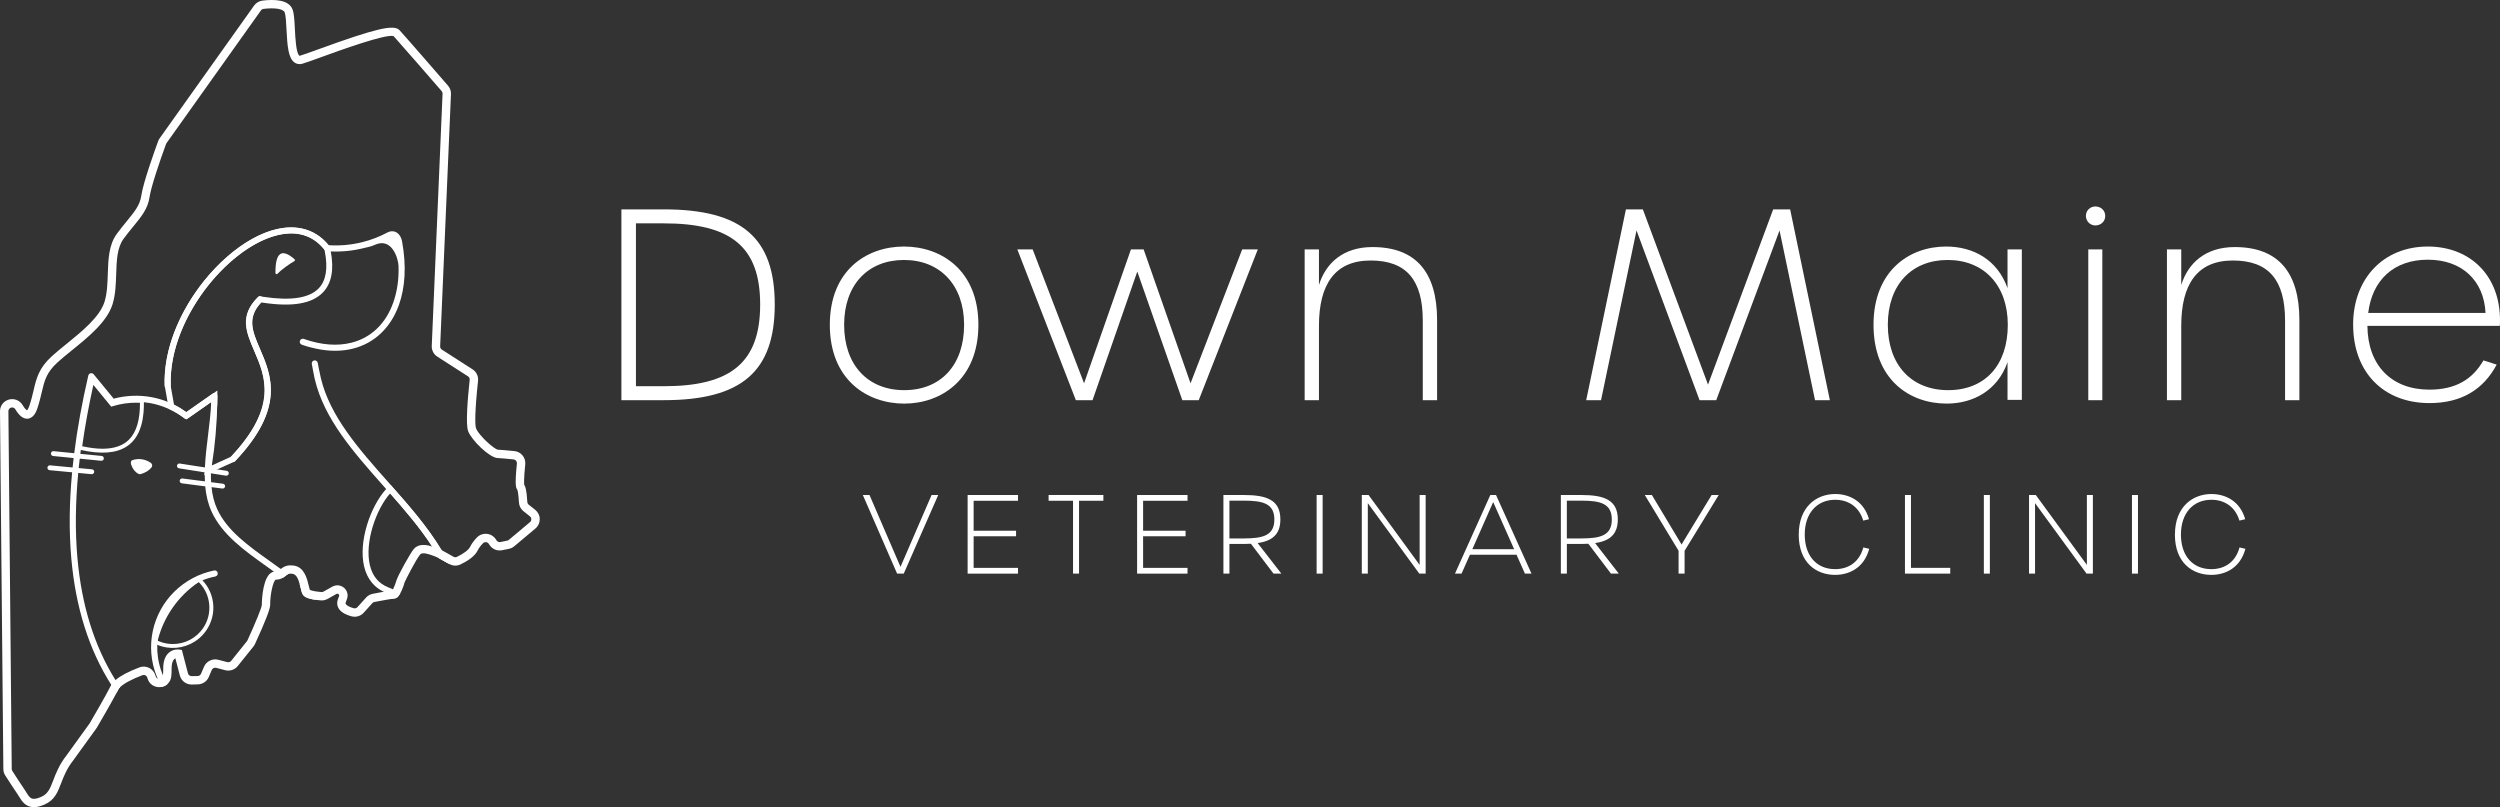 <?xml version="1.0" encoding="UTF-8"?> <svg xmlns="http://www.w3.org/2000/svg" width="350" height="113" viewBox="0 0 350 113" fill="none"><rect x="0" y="0" width="350" height="113" fill="#333333" stroke="none"/><g clip-path="url(#clip0_4805_271)"><path d="M86.996 29.312H92.929C103.868 29.312 108.465 33.298 108.465 42.633C108.465 51.967 103.868 56.024 92.929 56.024H86.996V29.312ZM92.965 54.069C102.31 54.069 106.423 50.75 106.423 42.633C106.423 34.515 102.307 31.27 92.926 31.27H89.032V54.072H92.962L92.965 54.069Z" fill="white"></path><path d="M116.175 45.473C116.175 37.873 121.291 34.515 126.556 34.515C131.82 34.515 136.975 37.873 136.975 45.473C136.975 53.074 131.82 56.505 126.594 56.505C121.368 56.505 116.175 53.148 116.175 45.473ZM134.975 45.473C134.975 39.901 131.601 36.396 126.559 36.396C121.516 36.396 118.178 39.866 118.178 45.473C118.178 51.081 121.478 54.622 126.594 54.622C131.711 54.622 134.975 51.117 134.975 45.473Z" fill="white"></path><path d="M142.424 34.92H144.576L151.769 53.662L158.331 34.92H160.111L166.676 53.662L173.905 34.92H176.092L167.824 56.024H165.524L159.221 38.02L152.956 56.024H150.621L142.427 34.92H142.424Z" fill="white"></path><path d="M182.651 34.92H184.654V39.901C185.619 36.801 188.067 34.589 192.145 34.589C198.225 34.589 201.193 38.13 201.193 44.809V56.024H199.19V44.883C199.19 39.237 196.928 36.47 191.884 36.47C186.839 36.47 184.654 39.866 184.654 45.621V56.024H182.651V34.92Z" fill="white"></path><path d="M227.626 29.312H230L239.123 53.848L248.245 29.312H250.619L256.181 56.024H254.104L249.136 32.265L240.274 56.024H237.939L229.113 32.265L224.145 56.024H222.068L227.629 29.312H227.626Z" fill="white"></path><path d="M262.292 45.473C262.292 37.947 267.26 34.515 272.45 34.515C276.27 34.515 279.644 36.361 281.053 40.344V34.92H283.057V55.986H281.053V50.709C279.682 54.619 276.308 56.503 272.527 56.503C267.263 56.503 262.292 53.071 262.292 45.471V45.473ZM281.092 45.473C281.092 39.901 277.718 36.396 272.676 36.396C267.633 36.396 264.295 39.866 264.295 45.473C264.295 51.081 267.595 54.622 272.75 54.622C277.905 54.622 281.092 51.117 281.092 45.473Z" fill="white"></path><path d="M292.028 30.234C292.028 29.46 292.621 28.905 293.363 28.905C294.105 28.905 294.734 29.457 294.734 30.234C294.734 31.01 294.105 31.562 293.363 31.562C292.621 31.562 292.028 30.972 292.028 30.234ZM292.36 34.92H294.325V56.024H292.36V34.92Z" fill="white"></path><path d="M303.371 34.92H305.374V39.901C306.338 36.801 308.787 34.589 312.864 34.589C318.945 34.589 321.913 38.13 321.913 44.809V56.024H319.909V44.883C319.909 39.237 317.648 36.47 312.603 36.47C307.558 36.47 305.374 39.866 305.374 45.621V56.024H303.371V34.92Z" fill="white"></path><path d="M329.436 45.473C329.436 38.98 333.7 34.515 339.891 34.515C346.082 34.515 350.349 38.942 349.978 45.621H331.439C331.475 51.155 334.813 54.551 340.116 54.551C343.787 54.551 346.161 53.112 347.681 50.455L349.536 51.045C347.681 54.512 344.642 56.432 340.119 56.432C333.667 56.432 329.441 52.079 329.441 45.473H329.436ZM347.975 43.811C347.752 39.273 344.675 36.358 339.891 36.358C335.107 36.358 332.104 39.237 331.549 43.811H347.975Z" fill="white"></path><path d="M120.799 69.301H121.731L126.069 79.362L130.422 69.301H131.353L126.526 80.306H125.594L120.797 69.301H120.799Z" fill="white"></path><path d="M135.467 69.301H142.523V70.108H136.308V74.302H142.248V75.078H136.308V79.502H142.523V80.308H135.467V69.304V69.301Z" fill="white"></path><path d="M150.225 70.105H146.804V69.298H154.473V70.105H151.066V80.303H150.225V70.105Z" fill="white"></path><path d="M159.194 69.301H166.253V70.108H160.034V74.302H165.978V75.078H160.034V79.502H166.253V80.308H159.194V69.304V69.301Z" fill="white"></path><path d="M178.29 80.306L175.128 76.125C174.806 76.142 174.471 76.155 174.119 76.155H172.119V80.306H171.278V69.301H174.133C177.356 69.301 179.252 70.001 179.252 72.721C179.252 74.835 178.09 75.732 176.073 76.035L179.39 80.306H178.288H178.29ZM174.15 75.379C176.793 75.379 178.411 74.985 178.411 72.735C178.411 70.485 176.793 70.091 174.15 70.091H172.119V75.382H174.15V75.379Z" fill="white"></path><path d="M184.327 69.301H185.168V80.306H184.327V69.301Z" fill="white"></path><path d="M190.652 69.301H191.6L198.75 79.089V69.301H199.591V80.306H198.703L191.493 70.441V80.306H190.652V69.301Z" fill="white"></path><path d="M212.316 77.659H205.793L204.617 80.303H203.699L208.648 69.298H209.442L214.407 80.303H213.489L212.313 77.659H212.316ZM211.978 76.885L209.046 70.288L206.128 76.885H211.978Z" fill="white"></path><path d="M225.533 80.306L222.37 76.125C222.048 76.142 221.713 76.155 221.361 76.155H219.361V80.306H218.52V69.301H221.378C224.601 69.301 226.494 70.001 226.494 72.721C226.494 74.835 225.332 75.732 223.318 76.035L226.632 80.306H225.533ZM221.392 75.379C224.035 75.379 225.653 74.985 225.653 72.735C225.653 70.485 224.035 70.091 221.392 70.091H219.358V75.382H221.392V75.379Z" fill="white"></path><path d="M235.004 77.112L230.27 69.298H231.261L235.416 76.229L239.631 69.298H240.623L235.842 77.112V80.303H235.001V77.112H235.004Z" fill="white"></path><path d="M251.826 74.832C251.826 70.925 254.332 69.162 256.928 69.162C258.838 69.162 260.915 70.088 261.663 72.689L260.852 72.885C260.302 71.032 258.852 69.968 256.925 69.968C254.359 69.968 252.664 71.868 252.664 74.832C252.664 77.796 254.299 79.68 256.925 79.68C258.896 79.68 260.346 78.586 260.866 76.639L261.69 76.836C260.973 79.526 258.863 80.483 256.923 80.483C254.326 80.483 251.82 78.843 251.82 74.829L251.826 74.832Z" fill="white"></path><path d="M266.694 69.301H267.535V79.499H273.033V80.306H266.694V69.301Z" fill="white"></path><path d="M277.74 69.301H278.58V80.306H277.74V69.301Z" fill="white"></path><path d="M284.065 69.301H285.013L292.163 79.089V69.301H293.003V80.306H292.116L284.906 70.441V80.306H284.065V69.301Z" fill="white"></path><path d="M298.474 69.301H299.315V80.306H298.474V69.301Z" fill="white"></path><path d="M304.492 74.832C304.492 70.925 306.998 69.162 309.594 69.162C311.504 69.162 313.581 70.088 314.329 72.689L313.518 72.885C312.969 71.032 311.518 69.968 309.592 69.968C307.025 69.968 305.33 71.868 305.33 74.832C305.33 77.796 306.965 79.68 309.592 79.68C311.562 79.68 313.013 78.586 313.532 76.639L314.356 76.836C313.639 79.526 311.529 80.483 309.589 80.483C306.992 80.483 304.486 78.843 304.486 74.829L304.492 74.832Z" fill="white"></path><path d="M36.273 41.46L36.207 41.525C36.259 41.498 36.314 41.482 36.372 41.476L36.273 41.46ZM30.371 55.212C30.401 55.253 30.42 55.3 30.431 55.346L30.437 54.668L29.895 55.048C30.066 54.996 30.258 55.056 30.371 55.212ZM46.311 35.201C46.305 35.169 46.3 35.139 46.294 35.106C46.267 34.964 46.236 34.808 46.203 34.657L46.184 34.564L46.127 34.491C44.101 31.899 41.016 31.185 37.435 32.478C33.973 33.733 30.25 36.842 27.477 40.795C24.474 45.085 22.905 49.78 23.065 54.017L23.095 54.187L23.455 56.251L23.622 57.222L23.815 57.312C24.515 57.648 25.194 58.061 25.826 58.542L25.933 58.624L26.065 58.726L26.214 58.622L29.599 56.254C29.544 59.543 29.247 62.745 28.717 65.782L28.656 66.129L28.582 66.542L28.665 66.504L30.418 65.711L32.651 64.7L32.847 64.612L32.902 64.555C39.947 57.123 37.966 52.519 36.375 48.817C35.295 46.313 34.509 44.486 36.556 42.34C36.562 42.34 36.57 42.343 36.575 42.343C36.644 42.354 36.707 42.362 36.77 42.37C40.911 42.999 43.667 42.532 45.203 40.946C46.415 39.696 46.786 37.763 46.311 35.201ZM26.084 57.711C25.535 57.315 24.958 56.962 24.362 56.667V56.653L23.952 54.351L23.903 54.056L23.886 53.96C23.576 45.227 31.061 35.661 37.718 33.249C39.974 32.434 43.131 32.068 45.418 34.923C45.418 34.936 45.423 34.953 45.426 34.966C45.445 35.065 45.467 35.163 45.483 35.256C45.931 37.591 45.637 39.313 44.61 40.377C43.294 41.739 40.697 42.135 36.889 41.558C36.79 41.547 36.691 41.534 36.592 41.514C36.556 41.512 36.52 41.504 36.485 41.498L36.372 41.476L36.273 41.46L36.207 41.525L36.122 41.61C33.495 44.213 34.526 46.608 35.616 49.143C37.185 52.793 38.966 56.929 32.358 63.934L32.319 63.953L29.654 65.164C30.102 62.381 30.357 59.469 30.418 56.489C30.426 56.147 30.429 55.806 30.431 55.461V55.346L30.437 54.668L29.895 55.048C29.895 55.048 29.895 55.048 29.89 55.048L26.084 57.711Z" fill="white"></path><path d="M20.136 55.885C19.767 55.849 19.396 55.83 19.026 55.83C17.935 55.83 16.835 55.986 15.764 56.303L12.783 52.669C11.961 56.232 11.329 59.639 10.895 62.892C11.035 62.931 11.175 62.961 11.315 62.993C14.134 63.628 16.278 63.464 17.745 62.499C17.869 62.422 17.99 62.335 18.105 62.242C18.393 62.009 18.649 61.741 18.874 61.438C18.968 61.315 19.053 61.184 19.133 61.05C19.171 60.989 19.21 60.926 19.24 60.864C19.369 60.637 19.482 60.391 19.581 60.134C19.655 59.937 19.723 59.732 19.784 59.518C19.932 58.993 20.034 58.414 20.092 57.782C20.094 57.76 20.094 57.739 20.097 57.719C20.136 57.276 20.149 56.806 20.144 56.309C20.144 56.169 20.144 56.03 20.136 55.885ZM18.067 61.539C17.22 62.392 15.973 62.824 14.36 62.824C13.516 62.824 12.56 62.706 11.508 62.474C11.884 59.751 12.409 56.869 13.071 53.886L15.338 56.648L15.572 56.932L15.921 56.828C16.926 56.53 17.97 56.377 19.026 56.377C19.215 56.377 19.405 56.382 19.594 56.393C19.613 58.767 19.1 60.497 18.067 61.539Z" fill="white"></path><path d="M28.343 81.243C28.197 81.085 28.044 80.937 27.879 80.798C24.636 82.835 22.271 86.118 21.444 89.993C21.628 90.102 21.82 90.189 22.015 90.272C23.757 91.001 25.711 90.802 27.247 89.829C27.362 89.757 27.475 89.681 27.585 89.599C28.09 89.227 28.538 88.765 28.906 88.218C30.396 86.017 30.124 83.119 28.343 81.243ZM28.45 87.912C27.497 89.323 25.911 90.165 24.202 90.165C23.521 90.165 22.859 90.031 22.229 89.768C22.174 89.746 22.122 89.722 22.073 89.7C22.894 86.362 24.963 83.406 27.821 81.49C27.862 81.531 27.903 81.574 27.945 81.618C29.555 83.319 29.769 85.965 28.45 87.912Z" fill="white"></path><path d="M61.791 77.011H61.789C59.816 73.703 57.255 70.808 54.941 68.188L54.661 67.871L54.35 68.158C54.246 68.259 54.147 68.366 54.062 68.462C54.051 68.475 54.043 68.486 54.032 68.497C51.877 70.889 50.138 75.816 50.984 79.335C51.199 80.227 51.572 80.989 52.092 81.604C52.534 82.127 53.078 82.545 53.718 82.846C53.834 82.903 53.955 82.955 54.076 83.002C54.617 83.209 55.09 83.445 55.507 83.704C55.554 83.677 55.601 83.639 55.65 83.595C55.708 83.543 55.763 83.483 55.815 83.412C55.892 83.311 55.969 83.193 56.04 83.064C55.727 82.868 55.386 82.682 55.013 82.507C54.809 82.414 54.595 82.323 54.373 82.236C53.026 81.711 52.155 80.675 51.787 79.144C51.017 75.945 52.652 71.294 54.612 69.08C54.617 69.077 54.62 69.071 54.623 69.069C56.675 71.393 58.807 73.837 60.547 76.525C60.904 77.074 61.242 77.637 61.563 78.209C61.846 78.359 62.25 78.586 62.838 78.922C62.514 78.272 62.162 77.635 61.791 77.011Z" fill="white"></path><path fill-rule="evenodd" clip-rule="evenodd" d="M18.372 65.074C18.589 65.684 18.927 66.108 19.391 66.343C19.498 66.4 19.613 66.406 19.734 66.367C20.405 66.157 20.894 65.848 21.213 65.441C21.295 65.339 21.32 65.225 21.301 65.099C21.281 64.973 21.218 64.872 21.108 64.795C20.369 64.287 19.418 64.109 18.52 64.426C18.284 64.503 18.284 64.839 18.366 65.074H18.372Z" fill="white"></path><path fill-rule="evenodd" clip-rule="evenodd" d="M38.565 38.225C38.535 35.352 39.428 34.709 41.238 36.292C41.279 36.328 41.299 36.377 41.293 36.432C41.288 36.486 41.258 36.53 41.211 36.557C40.568 36.916 39.411 37.725 38.85 38.332C38.804 38.384 38.735 38.4 38.669 38.373C38.606 38.348 38.565 38.291 38.562 38.22L38.565 38.225Z" fill="white"></path><path d="M41.939 81.703C41.997 81.913 42.046 82.124 42.09 82.307C42.186 82.709 42.252 82.999 42.384 83.212C42.549 83.488 42.923 83.811 44.266 83.986C43.563 83.168 42.777 82.414 41.939 81.703ZM37.858 78.616C34.786 76.429 31.791 74.299 30.409 71.281C29.97 70.329 29.728 69.296 29.613 68.199L31.129 68.396C31.313 68.421 31.486 68.295 31.511 68.103C31.536 67.92 31.404 67.748 31.217 67.723L29.555 67.507C29.53 67.095 29.525 66.684 29.525 66.263L31.632 66.594C31.825 66.619 31.995 66.493 32.028 66.31C32.053 66.118 31.926 65.949 31.742 65.916L30.418 65.711L29.689 65.599L29.541 65.574C29.599 64.095 29.791 62.562 29.983 61.014C30.165 59.502 30.352 57.985 30.418 56.489C30.437 56.153 30.445 55.819 30.448 55.486C30.451 55.439 30.445 55.393 30.431 55.346C30.42 55.3 30.401 55.253 30.371 55.212C30.258 55.056 30.066 54.996 29.896 55.048C29.896 55.045 29.896 55.048 29.89 55.048C29.849 55.062 29.808 55.078 29.772 55.106L26.082 57.692C25.532 57.296 24.958 56.946 24.359 56.653C24.208 56.579 24.057 56.508 23.903 56.443C23.754 56.374 23.606 56.311 23.455 56.251C22.735 55.961 21.99 55.745 21.232 55.606C19.487 55.281 17.671 55.346 15.918 55.814L13.126 52.415C13.068 52.333 12.98 52.276 12.879 52.257C12.648 52.199 12.42 52.347 12.362 52.574C11.483 56.38 10.826 60 10.392 63.45L7.504 63.163C7.315 63.144 7.147 63.283 7.13 63.469C7.111 63.658 7.251 63.825 7.435 63.841L10.31 64.128C10.257 64.571 10.208 65.008 10.164 65.446L7.007 65.148C6.823 65.129 6.658 65.268 6.639 65.454C6.619 65.643 6.76 65.807 6.944 65.826L10.098 66.124C9.691 70.411 9.653 74.414 9.977 78.129C10.584 85.033 12.447 90.952 15.58 95.885C15.676 96.038 15.775 96.191 15.874 96.341C15.923 96.418 16.08 96.664 16.311 97.016C16.401 96.841 16.484 96.683 16.552 96.546C16.605 96.44 16.693 96.325 16.814 96.204C16.715 96.06 16.646 95.958 16.618 95.915C16.465 95.682 16.316 95.45 16.168 95.212C13.195 90.449 11.42 84.73 10.832 78.053C10.513 74.395 10.551 70.444 10.953 66.209L12.821 66.386C13.005 66.397 13.17 66.263 13.189 66.075C13.209 65.892 13.068 65.719 12.884 65.706L11.016 65.528C11.062 65.091 11.112 64.653 11.164 64.21L14.159 64.508C14.349 64.527 14.516 64.393 14.536 64.205C14.555 64.019 14.42 63.849 14.228 63.83L11.247 63.538C11.271 63.36 11.29 63.177 11.315 62.993C11.716 60 12.28 56.88 13.005 53.621L15.434 56.568C15.541 56.708 15.725 56.76 15.885 56.716C17.281 56.298 18.729 56.169 20.144 56.309C20.454 56.341 20.762 56.385 21.073 56.443C22.773 56.76 24.4 57.476 25.807 58.562C25.845 58.589 25.889 58.611 25.933 58.624C26.024 58.654 26.126 58.654 26.214 58.622C26.252 58.608 26.285 58.589 26.318 58.567L29.569 56.289C29.511 57.793 29.319 59.36 29.129 60.913C28.937 62.441 28.753 63.964 28.689 65.441L25.169 64.896C24.985 64.864 24.807 64.989 24.782 65.181C24.749 65.364 24.878 65.536 25.068 65.566L28.656 66.129H28.67C28.667 66.258 28.665 66.381 28.665 66.504C28.665 66.802 28.67 67.097 28.689 67.393L25.546 66.988C25.356 66.963 25.183 67.095 25.158 67.281C25.139 67.469 25.266 67.641 25.458 67.666L28.733 68.09C28.849 69.334 29.121 70.526 29.626 71.636C31.11 74.862 34.196 77.063 37.356 79.316C37.683 79.548 38.012 79.784 38.339 80.019C38.749 80.311 39.158 80.609 39.559 80.913C39.733 80.817 39.875 80.708 39.993 80.609C40.106 80.522 40.2 80.445 40.304 80.396C39.974 80.144 39.642 79.901 39.309 79.658C38.828 79.308 38.342 78.961 37.858 78.616ZM29.975 79.868C27.829 80.306 25.909 81.353 24.411 82.829C22.913 84.303 21.85 86.203 21.391 88.336C20.938 90.471 21.136 92.639 21.902 94.586C21.957 94.723 22.012 94.859 22.073 94.993C22.249 95.392 22.446 95.783 22.672 96.161C22.966 96.098 23.227 95.967 23.436 95.775C23.199 95.379 22.991 94.966 22.809 94.542C22.773 94.455 22.738 94.37 22.705 94.282C22.419 93.541 22.213 92.773 22.106 91.98C22.029 91.423 21.996 90.851 22.015 90.274C22.034 89.692 22.111 89.101 22.232 88.513C22.652 86.548 23.642 84.79 25.018 83.433C25.961 82.501 27.09 81.752 28.343 81.246C28.926 81.011 29.525 80.833 30.148 80.708C30.376 80.656 30.53 80.434 30.478 80.205C30.434 79.969 30.206 79.825 29.975 79.868ZM36.386 48.815C35.377 46.469 34.534 44.489 36.575 42.343C36.617 42.296 36.663 42.247 36.713 42.201C36.776 42.138 36.82 42.053 36.834 41.966C36.694 41.946 36.553 41.927 36.413 41.903C30.53 47.729 44.283 51.953 32.602 64.273L32.212 64.451C32.239 64.503 32.27 64.552 32.308 64.59C32.404 64.678 32.531 64.716 32.651 64.7C32.748 64.691 32.841 64.648 32.913 64.571C39.969 57.126 37.993 52.541 36.386 48.815ZM36.386 48.815C35.377 46.469 34.534 44.489 36.575 42.343C36.617 42.296 36.663 42.247 36.713 42.201C36.776 42.138 36.82 42.053 36.834 41.966C36.853 41.84 36.814 41.7 36.713 41.596C36.677 41.561 36.636 41.534 36.592 41.514C36.523 41.482 36.446 41.468 36.372 41.476C36.314 41.482 36.259 41.498 36.207 41.525C36.171 41.542 36.136 41.566 36.105 41.596C33.473 44.21 34.443 46.46 35.597 49.151C37.103 52.645 38.949 56.935 32.319 63.953C32.308 63.964 32.297 63.972 32.289 63.983C32.162 64.109 32.143 64.298 32.212 64.451C32.239 64.503 32.27 64.552 32.308 64.59C32.404 64.678 32.531 64.716 32.651 64.7C32.748 64.691 32.841 64.648 32.913 64.571C39.969 57.126 37.993 52.541 36.386 48.815ZM56.296 33.837C56.06 32.525 55.073 32.104 54.263 32.536C53.153 33.132 51.993 33.583 50.757 33.892C49.221 34.28 47.621 34.433 46.017 34.329C44.959 33.036 43.664 32.281 42.244 31.983C40.09 31.527 37.65 32.131 35.254 33.468C32.902 34.786 30.569 36.836 28.588 39.297C25.227 43.475 22.859 48.877 23.048 54.02C23.051 54.08 23.067 54.138 23.095 54.187C23.166 54.337 23.32 54.436 23.493 54.425C23.512 54.425 23.526 54.425 23.546 54.419C23.735 54.389 23.881 54.239 23.903 54.056C23.908 54.034 23.908 54.009 23.908 53.987C23.724 49.06 26.013 43.868 29.255 39.828C31.168 37.452 33.41 35.486 35.674 34.217C37.897 32.973 40.128 32.41 42.065 32.815C43.329 33.085 44.478 33.769 45.426 34.966C45.44 34.98 45.451 34.996 45.462 35.01C45.544 35.111 45.659 35.169 45.78 35.174C45.819 35.174 45.852 35.18 45.888 35.18C46.028 35.188 46.17 35.196 46.311 35.201C47.888 35.267 49.451 35.106 50.968 34.723C51.471 34.603 51.987 34.507 52.441 34.294C54.867 33.151 55.755 36.202 55.793 37.208C55.867 39.158 55.576 40.899 55.04 42.403C54.518 43.868 53.735 45.099 52.74 46.042C51.746 46.988 50.534 47.653 49.157 47.989C47.245 48.465 45.003 48.32 42.538 47.45C42.313 47.368 42.065 47.488 41.988 47.71C41.911 47.931 42.027 48.175 42.249 48.257C42.62 48.388 42.989 48.503 43.351 48.599C43.645 48.681 43.939 48.752 44.225 48.806C46.093 49.214 47.827 49.2 49.361 48.82C50.891 48.445 52.229 47.71 53.326 46.666C54.422 45.624 55.282 44.279 55.851 42.687C56.716 40.265 56.92 37.255 56.296 33.837ZM61.846 77.038C59.797 73.64 57.054 70.545 54.345 67.488C50.229 62.846 46.201 58.299 44.92 52.935C44.775 52.32 44.497 50.906 44.492 50.838C44.472 50.603 44.255 50.43 44.019 50.458C43.829 50.48 43.67 50.605 43.651 50.854C43.645 50.873 43.645 50.892 43.645 50.914C43.802 51.726 43.89 52.268 44.022 52.864C44.033 52.916 44.044 52.968 44.057 53.022C44.063 53.044 44.066 53.066 44.071 53.088C45.385 58.674 49.504 63.316 53.702 68.054C53.82 68.191 53.941 68.325 54.062 68.462C54.153 68.563 54.246 68.667 54.34 68.771C54.43 68.874 54.521 68.976 54.612 69.08C56.716 71.469 58.791 73.9 60.475 76.503C60.83 77.049 61.165 77.602 61.481 78.165C61.508 78.179 61.533 78.192 61.563 78.209C61.846 78.359 62.25 78.586 62.838 78.922C62.855 78.933 62.874 78.944 62.893 78.955C62.899 78.958 62.907 78.963 62.913 78.966C62.586 78.31 62.228 77.67 61.846 77.038Z" fill="white"></path><path d="M74.926 71.376L74.022 70.66C73.906 70.567 73.835 70.43 73.826 70.285C73.73 68.546 73.535 68.079 73.395 67.885C73.37 67.729 73.321 67.108 73.535 65.003C73.582 64.552 73.447 64.111 73.159 63.761C72.873 63.411 72.466 63.196 72.016 63.152C70.859 63.037 70.081 62.971 69.708 62.958C69.177 62.892 67.026 60.967 66.641 59.953C66.484 59.545 66.468 57.56 66.927 53.301C66.993 52.664 66.699 52.054 66.157 51.707L61.857 48.945C61.703 48.844 61.613 48.669 61.621 48.486L63.135 13.17C63.151 12.738 63.009 12.322 62.726 11.997C61.349 10.408 56.791 5.156 55.936 4.229C55.153 3.382 52.611 3.978 44.604 6.89C43.398 7.327 42.444 7.674 42.01 7.797C41.939 7.816 41.925 7.806 41.917 7.8C41.45 7.469 41.34 5.246 41.282 4.052C41.224 2.895 41.175 1.894 40.955 1.32C40.428 -0.066 38.372 -0.115 36.743 0.084C36.273 0.145 35.844 0.399 35.57 0.784L22.35 19.365C22.265 19.486 22.194 19.619 22.141 19.762C21.655 21.09 20.042 25.577 19.776 27.42C19.589 28.727 18.819 29.662 17.756 30.958C17.33 31.477 16.849 32.062 16.352 32.743C15.225 34.277 15.157 36.339 15.091 38.334C15.047 39.682 15.003 41.077 14.629 42.263C13.964 44.377 11.48 46.389 9.29 48.166C8.548 48.768 7.848 49.334 7.251 49.878C5.424 51.548 5.089 52.992 4.699 54.662C4.545 55.313 4.388 55.988 4.13 56.757C3.97 57.235 3.833 57.397 3.781 57.44C3.709 57.405 3.484 57.257 3.146 56.686C2.75 56.021 1.921 55.718 1.171 55.961C0.464 56.191 -0.008 56.842 -1.59295e-05 57.58L0.47 107.674C0.473 107.991 0.563 108.3 0.736 108.565C1.113 109.153 2.042 110.591 2.506 111.264C2.577 111.367 2.646 111.477 2.712 111.589C3.061 112.155 3.58 113 4.745 113C5.163 113 5.663 112.89 6.268 112.62C7.655 112.002 8.076 110.908 8.562 109.64C8.925 108.696 9.334 107.627 10.246 106.462L13.483 101.984C13.516 101.94 13.544 101.897 13.571 101.85C13.783 101.492 15.478 98.591 16.311 97.016C16.401 96.841 16.484 96.683 16.552 96.546C16.605 96.439 16.693 96.325 16.814 96.204C17.333 95.693 18.446 95.091 19.938 94.525C20.072 94.476 20.218 94.482 20.347 94.545C20.479 94.61 20.575 94.725 20.619 94.865L20.658 94.996C20.897 95.78 21.614 96.264 22.435 96.196C22.518 96.188 22.595 96.177 22.672 96.158C22.966 96.095 23.227 95.964 23.436 95.772C23.721 95.518 23.914 95.16 23.969 94.744C24.015 94.394 24.032 94.039 24.024 93.686C24.007 93 24.139 92.508 24.403 92.267C24.452 92.223 24.502 92.191 24.554 92.163L25.178 94.567C25.282 94.968 25.524 95.305 25.845 95.526C26.123 95.723 26.458 95.832 26.818 95.832H26.862L27.703 95.811C28.365 95.797 28.964 95.395 29.225 94.788L29.648 93.795C29.75 93.56 30.011 93.434 30.261 93.497L31.525 93.828C32.173 93.998 32.863 93.771 33.283 93.249L35.49 90.498C35.578 90.389 35.649 90.274 35.704 90.151C37.128 87.061 37.842 85.216 37.828 84.666C37.795 83.411 38.213 81.309 38.609 81.153C39.018 81.15 39.32 81.046 39.559 80.912C39.732 80.817 39.875 80.707 39.993 80.609C40.106 80.521 40.2 80.445 40.304 80.396C40.304 80.396 40.305 80.396 40.307 80.396C40.466 80.316 40.653 80.289 40.983 80.341C41.486 80.418 41.76 81.068 41.939 81.703C41.997 81.913 42.046 82.124 42.09 82.307C42.186 82.709 42.252 82.999 42.384 83.212C42.549 83.488 42.923 83.811 44.266 83.986C44.459 84.013 44.67 84.035 44.904 84.054C45.242 84.084 45.574 84.007 45.871 83.843L47.105 83.152C47.245 83.072 47.357 83.143 47.399 83.179C47.448 83.22 47.525 83.313 47.473 83.452C47.426 83.592 47.371 83.734 47.316 83.879C47.154 84.3 47.171 84.718 47.36 85.087C47.635 85.626 48.261 86.028 49.223 86.285C49.841 86.449 50.493 86.255 50.924 85.776L52.127 84.439C52.202 84.355 52.301 84.3 52.41 84.278C54.188 83.928 54.886 83.832 55.015 83.846C55.142 83.852 55.318 83.83 55.507 83.704C55.554 83.677 55.601 83.638 55.65 83.595C55.708 83.543 55.763 83.483 55.815 83.411C55.892 83.31 55.969 83.193 56.04 83.064C56.126 82.908 56.208 82.736 56.282 82.567C56.455 82.159 56.587 81.749 56.648 81.517C56.766 81.232 58.233 78.32 58.829 77.618C59.151 77.238 60.253 77.653 60.665 77.809C60.783 77.853 60.882 77.891 60.956 77.913C60.986 77.924 61.107 77.971 61.481 78.165C61.508 78.178 61.533 78.192 61.563 78.208C61.846 78.359 62.25 78.586 62.838 78.922C62.855 78.933 62.874 78.944 62.893 78.955C62.899 78.957 62.907 78.963 62.912 78.966C63.396 79.236 63.973 79.258 64.47 79.02C65.336 78.605 66.46 77.927 66.88 77.055C67.031 76.743 67.276 76.409 67.614 76.062C67.724 75.945 67.878 75.887 68.04 75.904C68.199 75.917 68.342 76.002 68.427 76.136L68.537 76.303C68.922 76.885 69.611 77.169 70.298 77.03L71.249 76.836C71.527 76.781 71.785 76.655 72.002 76.472L74.961 73.987C75.352 73.659 75.571 73.18 75.563 72.675C75.558 72.166 75.324 71.693 74.926 71.376ZM74.203 73.093L71.244 75.578C71.178 75.636 71.098 75.674 71.013 75.69L70.062 75.884C69.85 75.928 69.639 75.841 69.521 75.66L69.411 75.496C69.125 75.061 68.666 74.785 68.147 74.739C67.628 74.692 67.125 74.878 66.765 75.25C66.342 75.69 66.026 76.125 65.822 76.546C65.614 76.978 64.918 77.508 63.959 77.968C63.811 78.039 63.632 78.031 63.487 77.946C62.671 77.47 62.165 77.2 61.846 77.038C61.827 77.03 61.808 77.019 61.791 77.011H61.789C61.478 76.852 61.368 76.82 61.313 76.8C61.253 76.781 61.176 76.751 61.082 76.716C60.934 76.658 60.75 76.59 60.547 76.524C60.522 76.516 60.5 76.51 60.475 76.502C59.676 76.254 58.596 76.079 57.931 76.863C57.414 77.476 55.73 80.535 55.529 81.197H55.521C55.458 81.462 55.216 82.135 55.013 82.506C54.974 82.578 54.936 82.638 54.903 82.681C54.815 82.684 54.686 82.698 54.488 82.725C54.301 82.75 54.051 82.785 53.718 82.845C53.334 82.911 52.834 83.004 52.182 83.132C51.82 83.204 51.498 83.387 51.251 83.66L50.047 84.997C49.916 85.145 49.715 85.205 49.528 85.156C48.833 84.97 48.492 84.724 48.404 84.554C48.388 84.521 48.355 84.453 48.415 84.297C48.473 84.141 48.531 83.991 48.58 83.843C48.781 83.28 48.613 82.668 48.154 82.285C47.693 81.897 47.052 81.837 46.525 82.132L45.294 82.823C45.203 82.876 45.099 82.897 44.997 82.889C43.964 82.807 43.502 82.649 43.376 82.575C43.335 82.465 43.277 82.225 43.236 82.042C43.005 81.057 42.618 79.409 41.161 79.187C40.153 79.034 39.658 79.381 39.309 79.657C39.293 79.674 39.276 79.685 39.26 79.698C39.029 79.882 38.903 79.983 38.6 79.986C38.523 79.986 38.435 79.994 38.339 80.018C38.15 80.065 37.93 80.169 37.718 80.385C36.658 81.476 36.652 84.664 36.655 84.686C36.633 85.082 35.784 87.176 34.638 89.664C34.619 89.703 34.6 89.735 34.572 89.768L32.366 92.519C32.237 92.68 32.025 92.748 31.824 92.699L30.56 92.368C29.753 92.155 28.895 92.573 28.568 93.336L28.142 94.329C28.063 94.514 27.879 94.638 27.675 94.643L26.832 94.662C26.593 94.657 26.376 94.509 26.315 94.274L25.463 90.993L25.079 90.936C24.999 90.922 24.263 90.832 23.636 91.381C23.48 91.518 23.348 91.679 23.235 91.868C22.963 92.333 22.834 92.951 22.85 93.716C22.856 93.987 22.845 94.266 22.809 94.539C22.809 94.558 22.806 94.577 22.804 94.597C22.754 94.966 22.435 95.02 22.339 95.028C22.301 95.034 22.188 95.037 22.073 94.99C21.96 94.944 21.842 94.851 21.784 94.659L21.743 94.528C21.608 94.08 21.287 93.703 20.866 93.497C20.446 93.292 19.957 93.268 19.52 93.434C17.979 94.02 16.857 94.616 16.168 95.212C15.912 95.439 15.714 95.66 15.58 95.884C15.547 95.933 15.522 95.98 15.497 96.029C14.838 97.363 12.788 100.866 12.557 101.26C12.549 101.273 12.541 101.284 12.53 101.301L9.315 105.752C8.295 107.05 7.834 108.256 7.463 109.224C7.023 110.372 6.732 111.132 5.789 111.553C4.44 112.155 4.182 111.737 3.715 110.979C3.635 110.851 3.558 110.722 3.476 110.602C3.009 109.924 2.017 108.39 1.726 107.933C1.671 107.851 1.646 107.761 1.643 107.663L1.176 57.569C1.173 57.342 1.316 57.142 1.536 57.071C1.591 57.055 1.646 57.044 1.701 57.044C1.877 57.044 2.044 57.131 2.135 57.282C2.707 58.244 3.289 58.679 3.91 58.613C4.781 58.52 5.13 57.47 5.245 57.126C5.52 56.306 5.691 55.573 5.842 54.928C6.215 53.323 6.487 52.163 8.045 50.739C8.614 50.219 9.304 49.662 10.032 49.071C12.351 47.193 14.981 45.063 15.75 42.613C16.171 41.274 16.22 39.797 16.267 38.373C16.327 36.47 16.388 34.676 17.3 33.432C17.778 32.779 18.25 32.205 18.665 31.699C19.806 30.31 20.704 29.213 20.938 27.587C21.138 26.209 22.306 22.726 23.246 20.161C23.262 20.12 23.284 20.079 23.309 20.041L36.531 1.46C36.614 1.342 36.746 1.263 36.889 1.246C38.477 1.047 39.669 1.244 39.856 1.733C40.01 2.135 40.059 3.138 40.109 4.109C40.227 6.515 40.37 8.136 41.233 8.752C41.455 8.91 41.826 9.066 42.332 8.921C42.81 8.787 43.78 8.434 45.008 7.986C47.489 7.084 54.045 4.702 55.106 5.058C56.06 6.102 60.871 11.647 61.835 12.76C61.923 12.858 61.967 12.987 61.959 13.118L60.445 48.437C60.42 49.033 60.717 49.604 61.223 49.927L65.52 52.688C65.688 52.795 65.778 52.984 65.756 53.178C65.46 55.937 65.182 59.422 65.542 60.366C66.031 61.654 68.532 64.076 69.653 64.125C70.004 64.139 70.782 64.204 71.9 64.314C72.038 64.327 72.161 64.396 72.249 64.502C72.34 64.612 72.381 64.746 72.367 64.885C72.052 67.966 72.236 68.33 72.42 68.546C72.477 68.68 72.59 69.2 72.653 70.348C72.681 70.826 72.912 71.272 73.288 71.573L74.192 72.292C74.36 72.423 74.387 72.598 74.39 72.688C74.39 72.781 74.368 72.956 74.203 73.093Z" fill="white"></path></g><defs><clipPath id="clip0_4805_271"><rect width="350" height="113" fill="white"></rect></clipPath></defs></svg> 